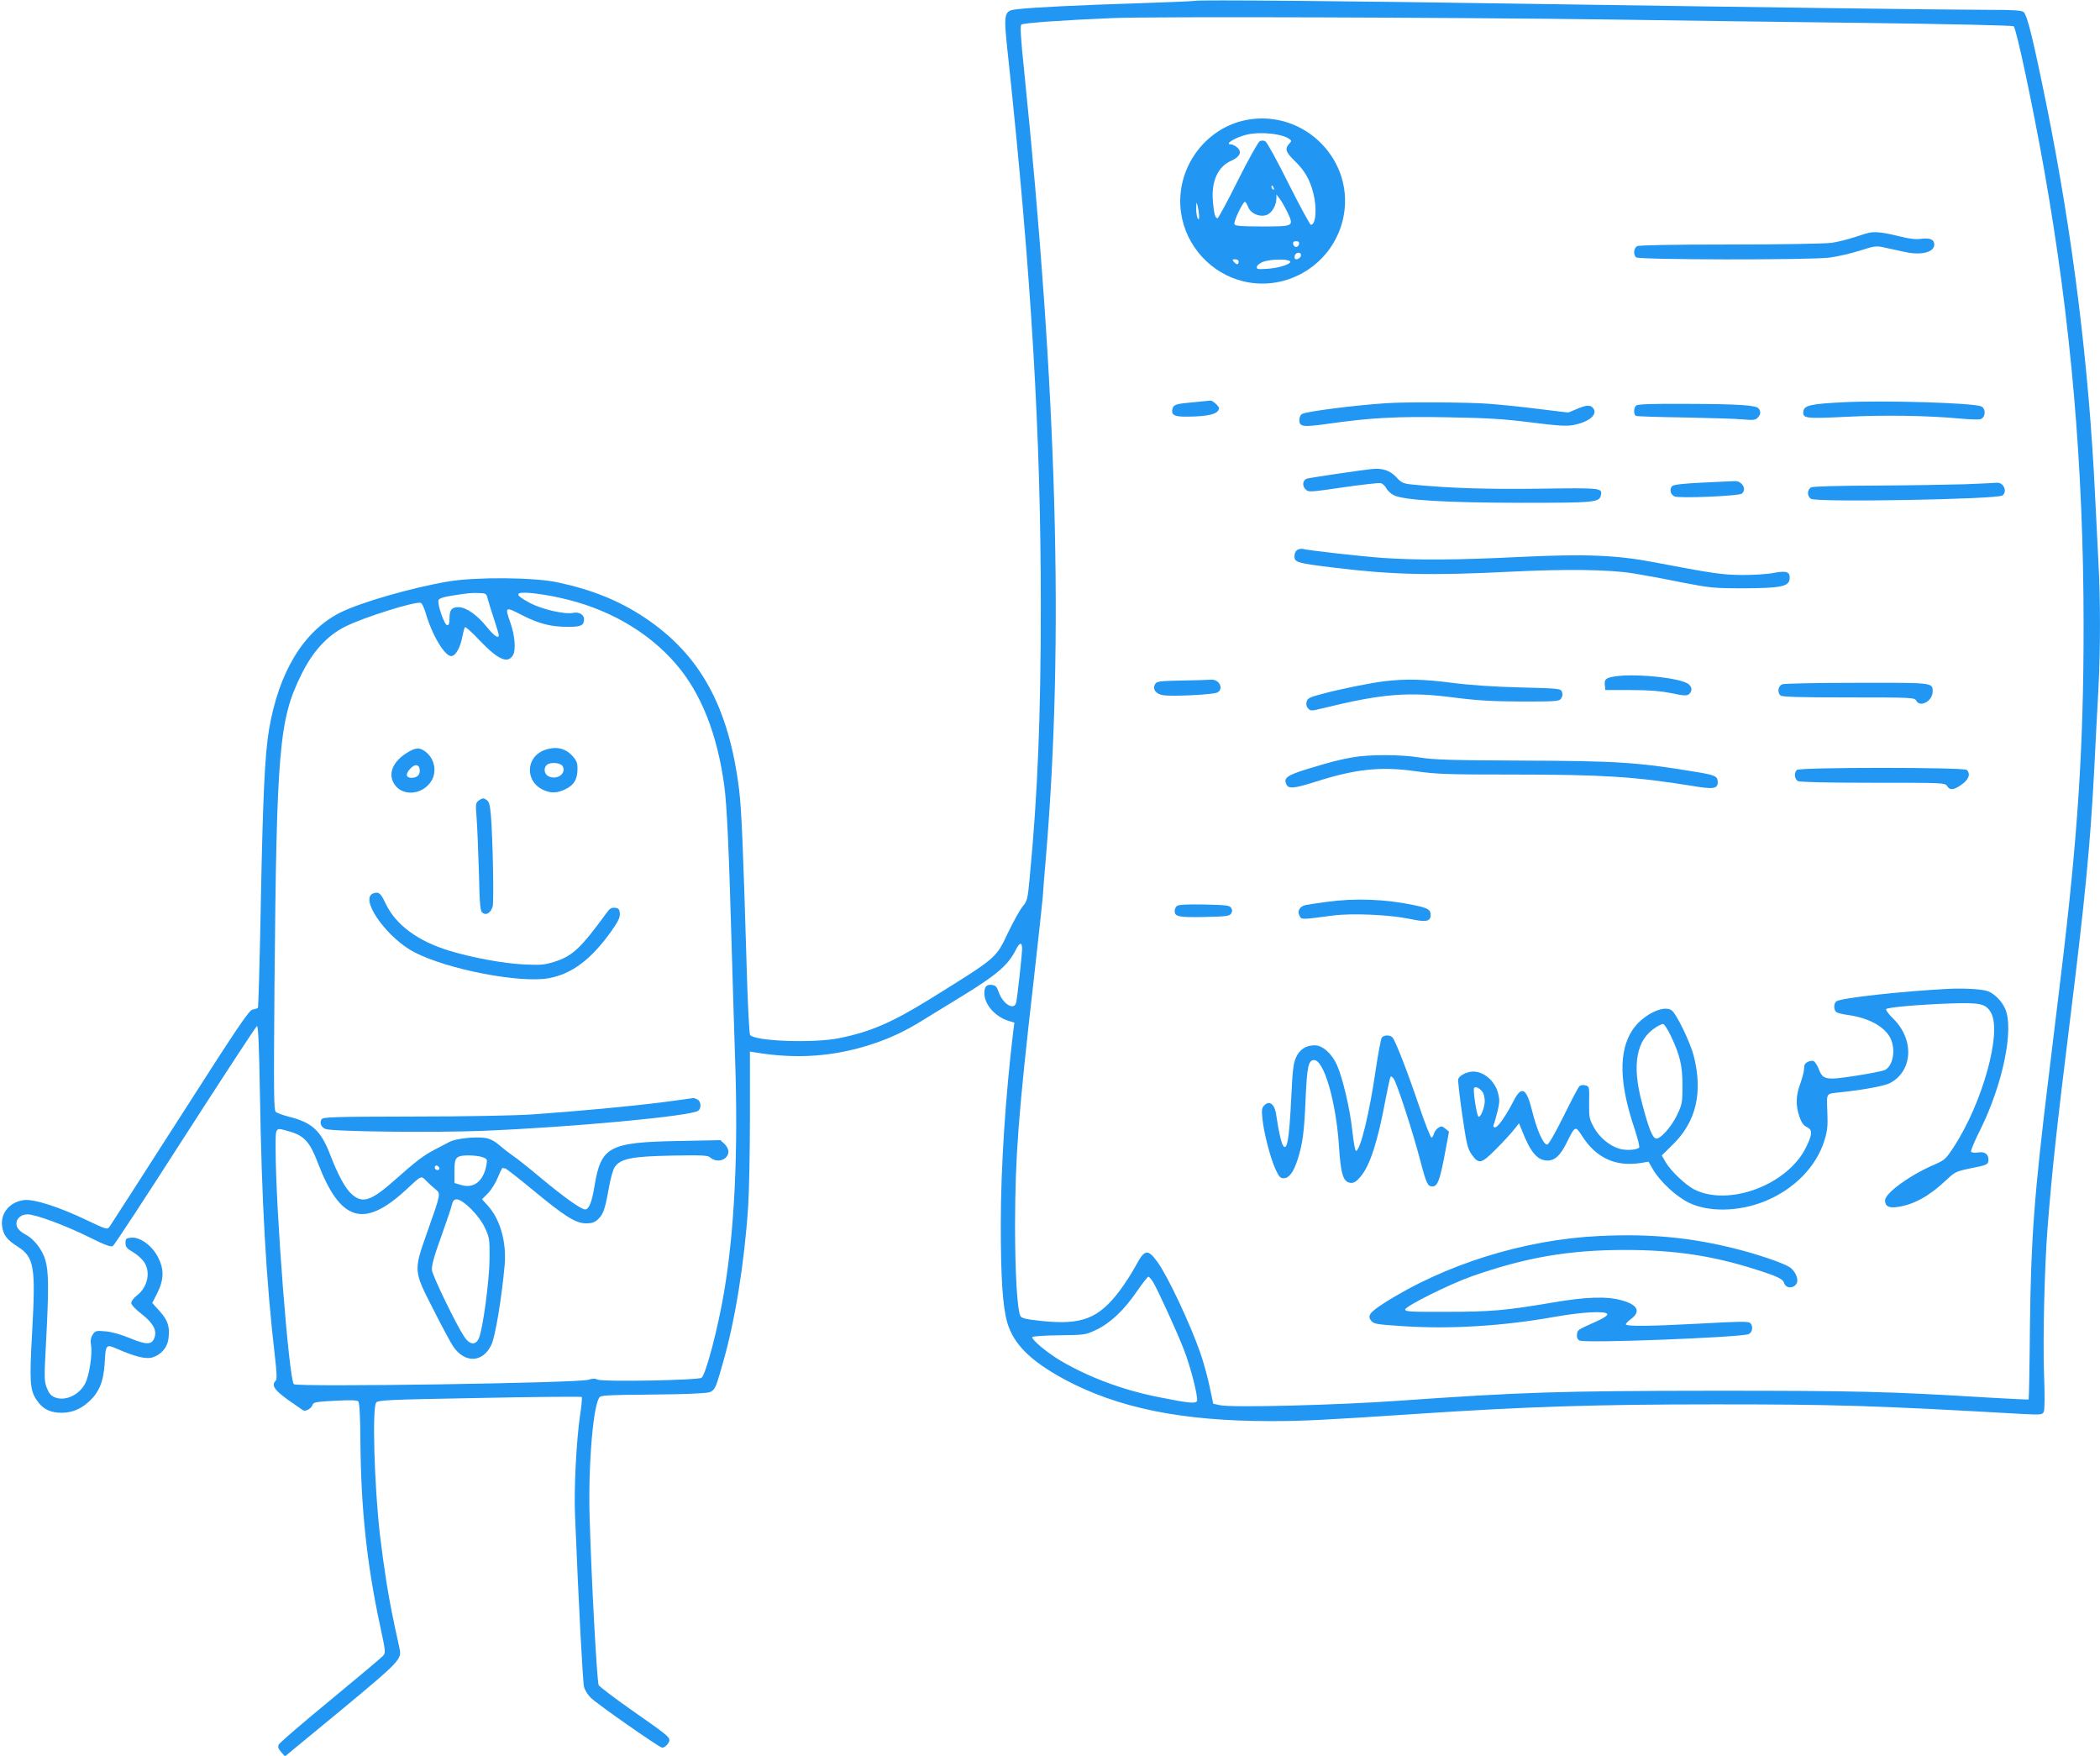 <?xml version="1.0" standalone="no"?>
<!DOCTYPE svg PUBLIC "-//W3C//DTD SVG 20010904//EN"
 "http://www.w3.org/TR/2001/REC-SVG-20010904/DTD/svg10.dtd">
<svg version="1.0" xmlns="http://www.w3.org/2000/svg"
 width="1280pt" height="1070pt" viewBox="0 0 1280 1070"
 preserveAspectRatio="xMidYMid meet">
<g transform="translate(0,1070) scale(0.1,-0.1)"
fill="#2196f3" stroke="none">
<path d="M7285 10695 c-5 -2 -163 -9 -350 -15 -351 -11 -641 -25 -733 -36 -85
-9 -87 -16 -57 -291 141 -1326 199 -2296 199 -3338 0 -686 -19 -1153 -68
-1666 -12 -128 -14 -138 -44 -175 -17 -21 -56 -92 -87 -156 -76 -160 -65 -150
-475 -405 -233 -144 -366 -202 -558 -240 -158 -31 -510 -18 -540 20 -5 7 -15
194 -21 417 -22 742 -31 954 -46 1079 -63 505 -237 821 -575 1047 -157 104
-320 170 -530 215 -142 31 -495 34 -665 6 -221 -37 -539 -128 -663 -191 -222
-113 -372 -360 -432 -710 -26 -156 -38 -411 -51 -1096 -6 -327 -14 -598 -17
-602 -4 -3 -18 -8 -32 -10 -21 -2 -91 -106 -441 -653 -229 -357 -423 -659
-431 -670 -15 -19 -18 -18 -134 37 -173 83 -325 132 -387 125 -87 -11 -145
-79 -134 -159 7 -54 29 -83 94 -124 102 -66 111 -120 89 -520 -17 -304 -14
-354 27 -415 33 -49 70 -71 126 -77 73 -7 134 14 190 64 65 58 92 124 99 236
6 115 8 118 74 89 111 -48 177 -65 217 -53 54 17 92 61 98 116 9 72 -4 110
-53 165 l-46 51 31 61 c41 82 42 146 3 220 -36 69 -108 121 -161 117 -32 -3
-36 -6 -36 -32 0 -25 8 -34 45 -56 25 -14 55 -41 68 -60 42 -62 22 -154 -44
-205 -19 -14 -34 -34 -34 -45 0 -11 26 -39 64 -68 71 -56 94 -100 77 -145 -16
-43 -49 -43 -148 -2 -53 22 -112 39 -149 42 -58 5 -63 4 -79 -20 -12 -19 -15
-37 -10 -66 9 -53 -11 -183 -35 -230 -36 -72 -123 -112 -186 -86 -23 9 -36 25
-49 58 -16 42 -16 63 -4 284 17 323 16 425 -5 496 -18 61 -69 127 -117 152
-40 21 -59 43 -59 69 0 31 30 56 67 56 49 0 226 -65 372 -137 100 -50 138 -64
149 -56 9 5 207 308 441 673 235 365 431 665 437 667 8 3 13 -115 18 -394 11
-685 38 -1157 92 -1622 11 -96 13 -136 5 -144 -28 -28 -11 -55 71 -115 46 -32
89 -62 95 -66 17 -9 50 10 58 33 5 16 21 19 137 25 92 5 134 4 142 -4 7 -7 12
-89 13 -250 3 -405 40 -747 120 -1118 34 -159 35 -164 16 -184 -10 -11 -154
-132 -320 -269 -167 -137 -307 -258 -313 -269 -8 -15 -5 -25 13 -46 l24 -27
341 281 c355 294 371 311 358 373 -45 203 -59 277 -80 404 -13 83 -31 213 -40
290 -35 307 -48 775 -23 808 11 15 72 18 630 28 340 7 620 9 623 6 3 -3 -1
-52 -10 -109 -23 -158 -38 -445 -31 -613 22 -544 47 -1015 55 -1045 5 -20 24
-50 42 -67 43 -41 418 -303 434 -303 17 0 44 28 44 45 0 21 -18 36 -226 181
-107 75 -199 145 -205 155 -10 19 -44 637 -55 1019 -10 324 23 707 63 738 12
9 83 12 262 13 135 1 286 4 336 8 106 7 96 -5 150 181 75 259 132 610 155 955
6 88 11 337 11 554 l0 393 37 -6 c249 -41 475 -25 707 51 116 38 208 82 326
156 57 35 164 101 238 146 195 120 265 180 310 268 25 51 41 55 41 11 0 -33
-28 -288 -36 -326 -11 -53 -81 -12 -107 63 -11 32 -19 41 -42 43 -32 4 -45
-11 -45 -51 0 -67 64 -141 144 -167 l39 -12 -7 -52 c-47 -392 -76 -831 -76
-1176 0 -334 12 -505 40 -601 39 -131 141 -232 345 -343 326 -176 719 -256
1258 -256 199 0 320 6 892 44 673 45 1103 58 1825 58 723 0 967 -7 1876 -59
103 -5 112 -4 121 13 6 12 7 100 2 229 -8 216 3 655 21 888 28 356 54 597 135
1252 94 758 126 1088 150 1550 8 160 19 376 25 480 13 238 13 563 0 788 -5 94
-14 273 -20 397 -38 798 -136 1584 -295 2375 -82 404 -119 556 -141 572 -13
10 -65 13 -208 13 -241 0 -1446 16 -2831 37 -1099 17 -1992 25 -2010 18z
m2540 -114 c374 -6 1076 -15 1560 -21 484 -6 884 -15 889 -20 17 -16 118 -493
186 -877 163 -921 240 -1806 240 -2775 0 -743 -35 -1285 -140 -2148 -22 -179
-55 -453 -74 -610 -87 -711 -107 -980 -113 -1510 -2 -245 -6 -446 -8 -448 -1
-2 -117 4 -256 12 -607 37 -791 41 -1664 41 -943 -1 -1164 -8 -1920 -61 -382
-27 -1018 -43 -1090 -27 l-40 9 -22 104 c-12 58 -38 152 -58 209 -62 177 -199
468 -261 552 -59 81 -78 76 -134 -29 -23 -43 -67 -110 -97 -150 -128 -168
-230 -207 -473 -182 -96 10 -123 17 -130 30 -20 37 -33 266 -33 555 1 421 20
675 114 1495 28 245 52 472 55 505 2 33 10 141 19 240 111 1322 69 2822 -133
4798 -20 192 -25 270 -17 277 12 10 246 27 560 40 238 10 2083 4 3040 -9z
m-6852 -3531 c5 -19 22 -74 38 -122 16 -48 29 -92 29 -98 0 -25 -29 -5 -75 52
-57 71 -125 118 -170 118 -42 0 -55 -16 -55 -67 0 -31 -4 -43 -14 -43 -17 0
-62 129 -53 153 4 10 29 19 74 26 107 17 125 19 173 17 42 -1 45 -3 53 -36z
m436 8 c289 -62 537 -203 710 -403 154 -178 253 -427 296 -746 16 -120 28
-387 45 -989 6 -201 15 -509 21 -685 19 -557 -4 -1031 -67 -1405 -37 -222
-112 -507 -138 -526 -22 -15 -602 -26 -634 -11 -16 8 -32 7 -55 -1 -59 -20
-1777 -46 -1796 -27 -30 31 -111 1069 -111 1433 0 139 -5 133 87 106 88 -25
123 -65 171 -192 136 -355 279 -399 534 -165 100 93 94 90 126 57 16 -16 41
-39 56 -51 33 -27 34 -24 -47 -253 -87 -247 -88 -240 33 -477 52 -103 107
-205 121 -226 71 -106 181 -103 234 8 24 49 63 286 81 486 12 139 -27 279
-102 361 l-36 40 37 37 c20 21 47 64 60 97 13 32 26 58 29 57 4 -2 10 -3 15
-3 5 0 81 -59 168 -131 196 -162 261 -203 325 -204 35 0 52 6 71 23 34 32 44
59 67 187 11 64 27 120 38 135 37 50 104 63 345 68 185 3 221 2 235 -11 43
-38 112 -15 112 37 0 12 -11 33 -24 45 l-25 23 -258 -5 c-421 -8 -469 -34
-509 -272 -16 -101 -34 -145 -58 -145 -24 0 -129 75 -266 189 -74 62 -153 125
-175 139 -22 15 -58 43 -81 63 -27 24 -55 39 -84 44 -59 10 -182 -3 -219 -23
-18 -9 -60 -32 -94 -49 -68 -36 -111 -69 -243 -186 -141 -125 -194 -143 -259
-85 -40 34 -85 118 -134 245 -56 144 -109 193 -254 229 -34 9 -68 21 -76 28
-12 9 -13 123 -8 766 13 1447 28 1624 163 1898 69 141 158 239 269 294 111 56
430 156 460 144 7 -2 21 -31 30 -63 39 -135 119 -267 158 -261 26 4 53 53 66
122 5 26 12 50 15 54 4 4 44 -32 89 -80 113 -119 174 -146 205 -88 17 33 10
118 -17 195 -35 99 -33 100 72 46 104 -53 176 -71 282 -71 76 0 95 9 95 47 0
28 -32 46 -68 38 -50 -10 -186 21 -261 60 -98 52 -96 70 7 61 42 -4 119 -16
171 -28z m-470 -3409 c31 -11 32 -14 26 -48 -18 -99 -77 -146 -155 -122 l-40
12 0 67 c0 70 5 85 30 95 26 10 106 7 139 -4z m-261 -67 c2 -7 -3 -12 -12 -12
-9 0 -16 7 -16 16 0 17 22 14 28 -4z m193 -249 c37 -37 69 -80 86 -118 26 -56
28 -68 27 -185 -1 -135 -42 -438 -66 -487 -20 -43 -56 -38 -89 12 -49 74 -191
367 -196 404 -3 27 10 78 56 205 33 92 63 181 66 197 11 48 47 39 116 -28z
m4157 -445 c28 -46 142 -295 186 -407 42 -105 90 -295 82 -318 -7 -18 -49 -14
-233 23 -215 42 -424 120 -595 220 -82 48 -181 130 -176 146 2 5 75 10 163 11
158 2 161 2 228 34 86 41 168 119 247 234 34 49 65 89 70 89 4 0 17 -15 28
-32z"/>
<path d="M7597 9969 c-258 -50 -437 -305 -398 -567 30 -203 183 -370 382 -417
268 -63 540 106 604 376 83 353 -230 676 -588 608z m191 -90 c28 -5 58 -16 68
-24 18 -13 18 -14 1 -32 -27 -31 -21 -50 37 -106 60 -59 89 -110 111 -194 23
-90 16 -193 -15 -193 -5 0 -66 112 -135 249 -68 137 -132 254 -142 259 -11 7
-24 7 -35 1 -10 -6 -70 -113 -133 -239 -63 -127 -119 -230 -124 -230 -14 0
-22 29 -28 102 -11 123 30 213 113 249 53 24 66 55 34 81 -12 10 -28 18 -36
18 -45 0 25 43 97 60 50 12 131 11 187 -1z m-24 -325 c3 -8 2 -12 -4 -9 -6 3
-10 10 -10 16 0 14 7 11 14 -7z m82 -145 c42 -89 42 -89 -151 -89 -133 0 -167
3 -171 14 -6 15 51 136 64 136 4 0 13 -14 19 -30 16 -42 73 -66 116 -49 31 13
57 59 57 101 l0 23 19 -25 c11 -13 32 -50 47 -81z m-537 -24 c0 -23 -2 -26 -9
-15 -5 8 -9 35 -9 60 1 41 2 42 9 15 4 -16 8 -43 9 -60z m609 -172 c-2 -10
-10 -18 -18 -18 -8 0 -16 8 -18 18 -2 12 3 17 18 17 15 0 20 -5 18 -17z m12
-68 c0 -16 -27 -32 -37 -22 -3 4 -3 13 0 22 8 20 37 20 37 0z m-380 -40 c0 -8
-4 -15 -9 -15 -5 0 -14 7 -21 15 -10 13 -9 15 9 15 12 0 21 -6 21 -15z m310 5
c23 -14 -53 -42 -134 -48 -61 -4 -68 -3 -65 13 2 9 20 23 39 30 42 15 139 18
160 5z"/>
<path d="M11400 9283 c-14 -2 -58 -15 -98 -29 -40 -13 -103 -29 -140 -34 -37
-5 -314 -10 -615 -10 -359 0 -555 -4 -568 -10 -21 -12 -25 -50 -7 -68 16 -16
1053 -17 1178 -2 47 6 130 25 184 42 94 30 103 31 155 19 31 -7 87 -19 124
-27 100 -21 177 -1 177 46 0 30 -25 41 -77 35 -33 -5 -73 -1 -128 13 -94 24
-150 31 -185 25z"/>
<path d="M7278 8249 c-106 -9 -124 -14 -131 -38 -10 -40 9 -51 91 -50 132 1
191 17 192 52 0 12 -39 47 -52 46 -7 -1 -52 -5 -100 -10z"/>
<path d="M11241 8249 c-203 -10 -244 -19 -249 -55 -6 -44 11 -46 260 -34 233
12 493 8 699 -11 59 -5 114 -7 122 -3 31 12 32 66 2 78 -56 21 -579 37 -834
25z"/>
<path d="M8450 8243 c-197 -13 -484 -50 -512 -65 -11 -5 -18 -20 -18 -38 0
-42 22 -44 185 -21 247 35 406 44 722 38 238 -4 339 -10 504 -31 166 -21 216
-24 259 -16 91 17 147 61 124 98 -17 26 -39 26 -100 1 l-55 -23 -182 22 c-100
13 -240 27 -312 32 -119 9 -509 11 -615 3z"/>
<path d="M9972 8228 c-16 -16 -15 -57 1 -63 6 -2 140 -7 297 -9 157 -3 317 -8
356 -12 59 -5 73 -4 87 10 19 20 21 34 7 56 -13 21 -123 28 -450 29 -210 1
-289 -2 -298 -11z"/>
<path d="M8365 7842 c-65 -6 -387 -54 -400 -59 -25 -9 -29 -44 -8 -64 18 -19
23 -19 228 11 116 17 219 28 231 26 11 -3 27 -17 34 -32 8 -14 28 -33 44 -41
59 -31 314 -46 771 -47 456 0 485 2 493 47 9 44 1 44 -376 39 -323 -4 -548 3
-771 25 -59 6 -68 10 -101 46 -38 40 -82 55 -145 49z"/>
<path d="M10377 7759 c-109 -5 -173 -12 -183 -20 -20 -17 -14 -51 12 -64 26
-13 393 2 411 17 32 26 1 79 -45 76 -15 0 -103 -5 -195 -9z"/>
<path d="M11975 7749 c-99 -3 -346 -7 -548 -8 -232 -1 -375 -5 -388 -11 -11
-6 -19 -21 -19 -35 0 -14 8 -29 19 -35 42 -22 1138 -3 1167 21 32 26 4 83 -38
77 -7 -1 -94 -5 -193 -9z"/>
<path d="M7908 7349 c-11 -6 -18 -22 -18 -39 0 -37 17 -42 240 -69 358 -44
596 -49 1073 -25 338 17 602 14 752 -10 50 -8 178 -31 285 -53 186 -36 204
-38 390 -38 223 1 273 11 278 56 5 44 -18 53 -95 38 -38 -8 -123 -13 -193 -13
-124 1 -184 10 -545 79 -227 43 -420 50 -810 31 -388 -19 -627 -20 -835 -6
-138 10 -458 46 -490 55 -8 2 -23 0 -32 -6z"/>
<path d="M9867 6581 c-77 -9 -90 -17 -85 -57 l3 -29 155 0 c112 0 181 -6 247
-19 75 -16 95 -17 108 -6 22 18 19 47 -7 64 -54 34 -289 60 -421 47z"/>
<path d="M7203 6553 c-140 -3 -153 -5 -163 -23 -16 -30 4 -58 47 -66 51 -10
308 3 333 16 41 22 12 82 -38 78 -15 -1 -96 -4 -179 -5z"/>
<path d="M8442 6549 c-86 -10 -280 -49 -392 -80 -69 -18 -81 -25 -86 -46 -4
-16 -1 -30 10 -41 14 -15 21 -15 88 2 363 89 523 102 803 65 141 -18 229 -23
408 -24 211 0 230 1 242 18 9 12 11 27 6 40 -8 21 -14 22 -257 28 -162 4 -307
14 -413 28 -170 22 -283 25 -409 10z"/>
<path d="M10863 6530 c-25 -10 -31 -48 -11 -68 9 -9 115 -12 415 -12 392 0
403 -1 413 -20 24 -44 100 -2 100 56 0 55 5 54 -463 53 -238 0 -442 -4 -454
-9z"/>
<path d="M8245 6085 c-90 -16 -133 -28 -279 -72 -123 -38 -145 -55 -124 -95
13 -26 49 -22 170 16 248 80 400 96 612 67 132 -19 199 -21 606 -21 540 0 736
-13 1084 -69 130 -22 156 -18 156 23 0 35 -15 42 -120 60 -367 61 -490 69
-1070 71 -433 2 -543 5 -627 19 -120 19 -307 19 -408 1z"/>
<path d="M10952 6008 c-18 -18 -14 -56 7 -68 13 -6 175 -10 458 -10 427 0 438
0 451 -20 17 -28 42 -25 90 10 43 31 54 64 30 88 -17 17 -1019 17 -1036 0z"/>
<path d="M8086 5204 c-54 -7 -111 -16 -127 -19 -37 -8 -54 -37 -38 -66 12 -24
8 -24 204 2 117 15 342 5 464 -20 103 -22 131 -17 131 23 0 33 -15 42 -100 60
-174 37 -362 44 -534 20z"/>
<path d="M7172 5178 c-6 -6 -12 -20 -12 -29 0 -35 23 -40 180 -37 133 3 154 5
164 21 8 12 8 22 0 35 -10 15 -31 17 -165 20 -112 2 -158 -1 -167 -10z"/>
<path d="M11875 4674 c-280 -14 -658 -56 -682 -76 -17 -13 -17 -53 0 -65 6 -6
35 -13 63 -17 124 -16 219 -64 261 -132 40 -67 26 -176 -27 -204 -11 -6 -90
-22 -175 -35 -185 -29 -204 -26 -229 40 -9 24 -24 46 -32 49 -19 7 -53 -10
-56 -27 0 -7 -2 -23 -4 -37 -2 -14 -12 -50 -23 -80 -25 -67 -26 -129 -3 -195
12 -35 25 -54 45 -63 35 -17 35 -41 -3 -120 -109 -230 -471 -368 -684 -260
-52 27 -142 112 -173 165 l-24 42 69 68 c141 139 182 316 126 538 -22 85 -107
260 -136 279 -51 34 -178 -31 -238 -121 -85 -130 -81 -324 14 -605 19 -57 31
-107 27 -111 -14 -15 -77 -19 -118 -8 -61 17 -124 69 -158 131 -28 51 -30 62
-29 153 2 95 1 97 -23 103 -13 4 -30 1 -36 -5 -7 -6 -50 -89 -97 -184 -54
-108 -91 -172 -100 -172 -23 0 -62 88 -91 204 -35 143 -65 158 -115 59 -42
-83 -94 -158 -111 -158 -10 0 -13 6 -8 18 4 9 14 46 23 81 13 53 13 71 3 110
-19 73 -86 131 -151 131 -40 0 -87 -25 -92 -47 -2 -10 9 -108 25 -218 26 -178
32 -204 57 -240 43 -61 59 -58 148 32 43 43 92 96 109 118 l32 40 18 -45 c52
-132 93 -180 152 -182 47 -2 82 30 121 110 51 103 52 103 93 40 86 -135 204
-189 358 -165 l47 8 27 -47 c45 -76 143 -167 221 -204 118 -57 299 -54 454 7
183 72 322 213 371 376 17 55 21 87 17 173 -4 118 -11 108 82 118 133 14 265
38 298 55 140 72 152 262 25 390 -30 29 -51 57 -46 62 11 11 199 27 388 34
186 6 218 -1 250 -55 69 -119 -51 -553 -228 -822 -46 -70 -55 -78 -112 -103
-149 -63 -305 -175 -305 -220 0 -36 23 -48 77 -40 100 15 192 66 295 163 53
50 61 54 147 72 106 21 111 24 111 54 0 34 -24 50 -65 43 -19 -3 -37 -1 -41 5
-3 5 21 64 55 131 139 279 209 619 152 742 -22 47 -64 89 -105 105 -34 12
-142 19 -241 14z m-1691 -286 c56 -119 71 -180 71 -303 0 -103 -2 -114 -31
-176 -36 -76 -104 -152 -130 -147 -22 4 -45 61 -86 218 -63 235 -34 386 87
461 17 11 35 19 42 19 7 0 28 -33 47 -72z m-1144 -348 c5 -10 10 -33 10 -50 0
-39 -28 -107 -39 -94 -11 12 -34 161 -26 174 8 13 41 -4 55 -30z"/>
<path d="M8423 4378 c-6 -7 -22 -94 -37 -193 -39 -271 -94 -494 -121 -499 -5
0 -15 54 -22 121 -14 132 -57 317 -93 401 -30 69 -88 122 -136 122 -54 0 -93
-25 -115 -75 -16 -36 -21 -83 -29 -252 -12 -247 -25 -322 -50 -283 -11 17 -29
99 -40 179 -9 72 -41 99 -75 64 -14 -14 -16 -28 -10 -82 9 -88 47 -232 78
-303 22 -48 30 -58 51 -58 33 0 60 36 85 113 31 96 41 171 49 374 9 195 17
233 52 233 60 0 133 -252 151 -520 11 -175 26 -223 70 -228 21 -2 35 6 63 39
56 66 104 214 151 468 14 74 28 137 31 140 3 3 12 -2 19 -13 19 -25 116 -322
160 -491 39 -149 47 -165 76 -165 31 0 45 38 74 189 l27 145 -22 18 c-20 16
-26 17 -44 5 -11 -8 -23 -24 -26 -36 -3 -12 -9 -22 -15 -23 -5 0 -40 87 -76
194 -69 204 -142 393 -161 415 -13 17 -52 17 -65 1z"/>
<path d="M9750 3168 c-459 -21 -947 -174 -1317 -411 -85 -55 -100 -76 -75
-106 15 -19 35 -22 187 -32 294 -20 615 0 935 57 163 29 310 37 317 16 3 -8
-24 -26 -74 -48 -108 -48 -108 -48 -111 -77 -2 -17 3 -29 16 -36 33 -18 979
19 1030 39 25 11 30 51 8 69 -10 9 -81 8 -287 -4 -317 -17 -469 -19 -469 -5 0
5 13 19 30 31 62 46 44 87 -52 114 -93 27 -220 23 -433 -14 -278 -47 -370 -55
-640 -55 -216 -1 -250 1 -250 14 0 20 269 154 405 202 330 116 593 161 935
161 299 0 536 -35 800 -120 132 -42 162 -57 170 -82 11 -36 64 -34 78 3 10 26
-14 75 -46 95 -45 27 -192 77 -327 111 -273 69 -522 93 -830 78z"/>
<path d="M3324 6131 c-122 -41 -127 -197 -7 -247 45 -19 80 -17 130 7 52 25
73 61 73 124 0 37 -6 51 -32 80 -44 46 -98 58 -164 36z m106 -101 c23 -44 -34
-85 -86 -61 -26 12 -33 48 -12 69 20 20 86 15 98 -8z"/>
<path d="M2478 6111 c-79 -50 -110 -117 -82 -176 42 -90 177 -86 234 7 34 57
19 134 -35 176 -37 29 -62 28 -117 -7z m80 -99 c5 -32 -15 -52 -49 -52 -36 0
-39 24 -7 57 27 29 52 26 56 -5z"/>
<path d="M2921 5824 c-22 -16 -23 -20 -16 -108 4 -50 10 -199 14 -330 5 -213
8 -240 24 -250 23 -15 48 2 60 40 8 29 1 412 -11 558 -6 64 -11 81 -27 92 -18
12 -24 11 -44 -2z"/>
<path d="M2262 5248 c-54 -54 108 -270 264 -351 203 -105 645 -190 819 -158
141 26 258 114 380 285 44 62 55 86 53 110 -2 25 -8 32 -30 34 -20 2 -32 -4
-50 -30 -159 -218 -209 -265 -322 -300 -59 -18 -84 -20 -185 -15 -122 6 -308
40 -451 83 -192 58 -328 158 -389 287 -25 53 -37 67 -55 67 -12 0 -27 -5 -34
-12z"/>
<path d="M4045 3984 c-193 -25 -525 -56 -800 -75 -98 -7 -405 -13 -723 -13
-502 -1 -555 -3 -563 -18 -12 -22 -1 -48 26 -58 41 -16 659 -23 960 -11 542
22 1273 90 1312 123 19 16 16 56 -6 68 -11 5 -21 9 -23 9 -2 -1 -84 -12 -183
-25z"/>
</g>
</svg>
